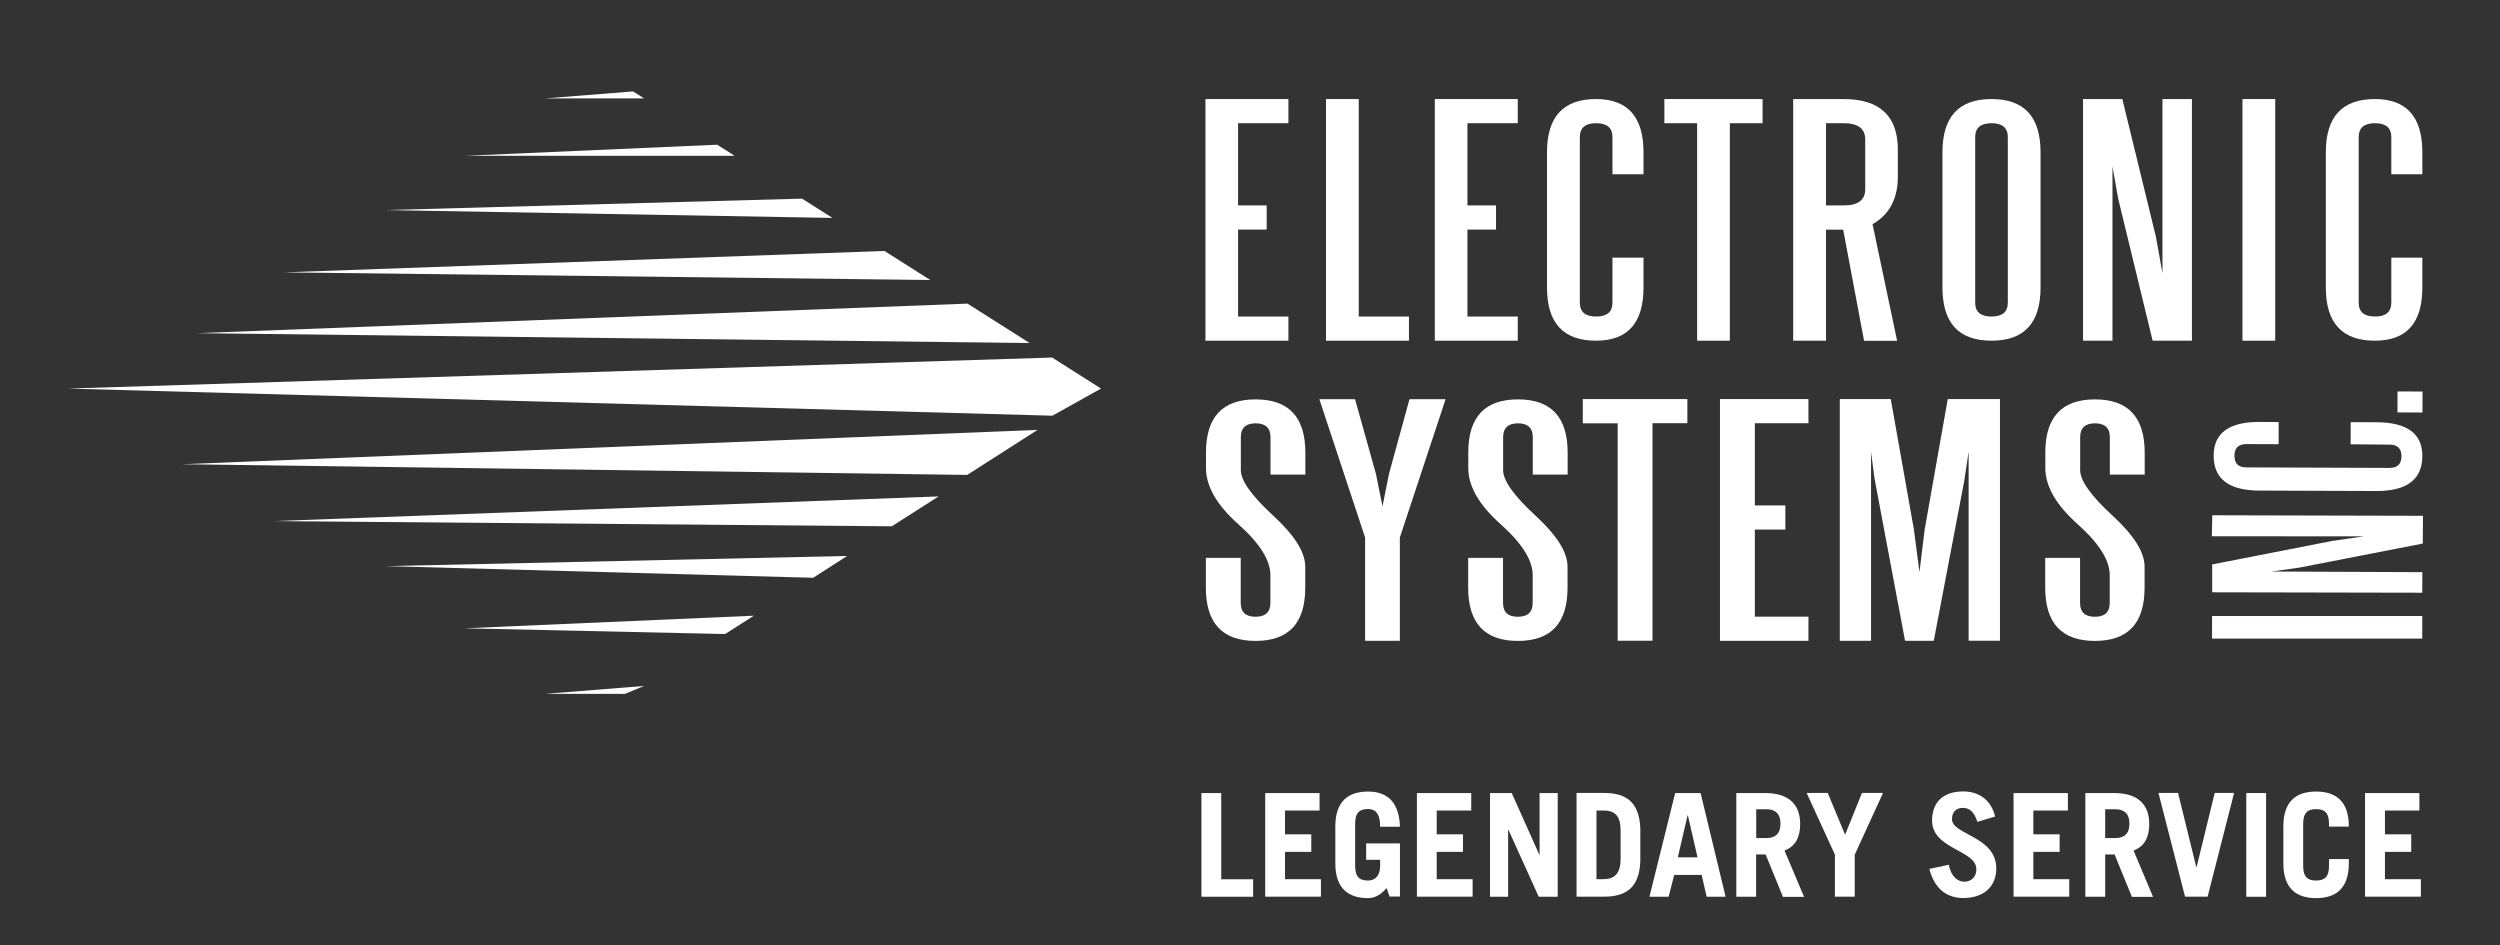 <?xml version="1.0" encoding="utf-8"?>
<!-- Generator: Adobe Illustrator 28.0.0, SVG Export Plug-In . SVG Version: 6.00 Build 0)  -->
<svg version="1.1" id="Layer_1" xmlns="http://www.w3.org/2000/svg" xmlns:xlink="http://www.w3.org/1999/xlink" x="0px" y="0px"
	 viewBox="0 0 235.99 89.25" style="enable-background:new 0 0 235.99 89.25;" xml:space="preserve">
<rect x="0" y="0" width="235.99" height="89.25" fill="#333333" stroke="none"/>
<style type="text/css">
	.Arched_x0020_Green{fill:url(#SVGID_1_);stroke:#FFFFFF;stroke-width:0.25;stroke-miterlimit:1;}
	.st0{fill:#FFFFFF;}
</style>
<linearGradient id="SVGID_1_" gradientUnits="userSpaceOnUse" x1="-262.042" y1="351.288" x2="-261.335" y2="350.581">
	<stop  offset="0" style="stop-color:#20AC4B"/>
	<stop  offset="0.983" style="stop-color:#19361A"/>
</linearGradient>
<g>
	<polygon class="st0" points="99.32,33.75 103.93,36.68 99.34,39.24 6.41,36.68 	"/>
	<polygon class="st0" points="91.33,28.66 97.19,32.38 18.61,31.45 	"/>
	<polygon class="st0" points="87.81,26.43 26.79,25.71 83.49,23.69 	"/>
	<polygon class="st0" points="78.58,20.57 36.39,19.83 75.71,18.75 	"/>
	<polygon class="st0" points="67.7,13.66 43.85,14.71 69.35,14.71 	"/>
	<polygon class="st0" points="60.8,9.29 51.44,9.29 59.76,8.63 	"/>
	<polygon class="st0" points="97.94,40.58 17.19,43.82 91.3,44.83 	"/>
	<polygon class="st0" points="88.6,46.86 25.84,49.19 84.18,49.68 	"/>
	<polygon class="st0" points="79.97,52.48 36.39,53.44 76.76,54.54 	"/>
	<polygon class="st0" points="71.16,58.12 43.85,59.31 68.45,59.85 	"/>
	<polygon class="st0" points="60.8,64.75 51.44,65.5 58.99,65.5 	"/>
</g>
<g>
	<path class="st0" d="M113.41,84.65v-9.79h1.87v8.14h3.01v1.65H113.41z"/>
	<path class="st0" d="M119.43,84.65v-9.79h5.13v1.65h-3.26v2.25h2.48v1.65h-2.48v2.58h3.39v1.65H119.43z"/>
	<path class="st0" d="M130.89,83.83c-0.5,0.57-1.04,0.95-1.75,0.95c-1.82,0-3.09-0.87-3.09-3.28V78c0-2.42,1.28-3.28,3.09-3.28
		c1.91,0,2.94,1.1,3.01,3.32h-1.87c0-1.26-0.46-1.67-1.14-1.67c-0.75,0-1.22,0.3-1.22,1.38v3.99c0,1.09,0.47,1.38,1.22,1.38
		c0.71,0,1.14-0.52,1.14-1.36v-0.6h-1.32v-1.55h3.19v5.02h-0.98L130.89,83.83z"/>
	<path class="st0" d="M133.75,84.65v-9.79h5.13v1.65h-3.26v2.25h2.48v1.65h-2.48v2.58h3.39v1.65H133.75z"/>
	<path class="st0" d="M140.65,84.65v-9.79h2.05l2.6,5.81h0.03v-5.81h1.71v9.79h-1.79l-2.86-6.32h-0.03v6.32H140.65z"/>
	<path class="st0" d="M148.82,74.85h2.6c2.14,0,3.34,0.92,3.42,3.39v3.01c-0.08,2.47-1.27,3.39-3.42,3.39h-2.6V74.85z M150.7,82.99
		h0.65c1.03,0,1.63-0.49,1.63-1.95v-2.58c0-1.38-0.46-1.95-1.63-1.95h-0.65V82.99z"/>
	<path class="st0" d="M155.7,84.65l2.43-9.79h2.4l2.36,9.79h-1.79l-0.47-2.06h-2.59l-0.53,2.06H155.7z M158.38,80.93h1.86
		l-0.91-3.96h-0.03L158.38,80.93z"/>
	<path class="st0" d="M168.3,84.65l-1.63-3.99h-0.9v3.99h-1.87v-9.79h2.71c2.25,0,3.32,1.08,3.32,2.93c0,1.22-0.43,2.1-1.48,2.5
		l1.85,4.37H168.3z M165.78,79.11h0.96c0.83,0,1.33-0.41,1.33-1.36c0-0.95-0.5-1.36-1.33-1.36h-0.96V79.11z"/>
	<path class="st0" d="M174.17,78.8l1.59-3.95h1.99l-2.67,5.83v3.96h-1.87v-3.96l-2.67-5.83h1.99L174.17,78.8z"/>
	<path class="st0" d="M186.66,77.58c-0.31-0.92-0.72-1.32-1.37-1.32c-0.66,0-1.03,0.41-1.03,1.07c0,1.48,4.18,1.59,4.18,4.65
		c0,1.68-1.15,2.79-3.12,2.79c-1.52,0-2.7-0.83-3.2-2.75l1.84-0.39c0.22,1.18,0.9,1.6,1.45,1.6c0.65,0,1.15-0.43,1.15-1.17
		c0-1.85-4.18-1.87-4.18-4.61c0-1.68,1-2.74,2.94-2.74c1.67,0,2.69,0.99,3.01,2.37L186.66,77.58z"/>
	<path class="st0" d="M190.07,84.65v-9.79h5.13v1.65h-3.26v2.25h2.48v1.65h-2.48v2.58h3.39v1.65H190.07z"/>
	<path class="st0" d="M201.24,84.65l-1.63-3.99h-0.89v3.99h-1.87v-9.79h2.71c2.25,0,3.32,1.08,3.32,2.93c0,1.22-0.43,2.1-1.48,2.5
		l1.84,4.37H201.24z M198.72,79.11h0.96c0.83,0,1.33-0.41,1.33-1.36c0-0.95-0.5-1.36-1.33-1.36h-0.96V79.11z"/>
	<path class="st0" d="M203.75,74.85h1.85l1.72,7h0.03l1.71-7h1.83l-2.5,9.79h-2.13L203.75,74.85z"/>
	<path class="st0" d="M212.04,84.65v-9.79h1.87v9.79H212.04z"/>
	<path class="st0" d="M217.41,81.74c0,1.09,0.47,1.38,1.22,1.38c0.75,0,1.22-0.3,1.22-1.38v-0.65h1.87v0.41
		c0,2.42-1.28,3.28-3.09,3.28c-1.82,0-3.09-0.87-3.09-3.28V78c0-2.42,1.27-3.28,3.09-3.28c1.82,0,3.09,0.87,3.09,3.28v0.03h-1.87
		v-0.27c0-1.09-0.47-1.38-1.22-1.38c-0.75,0-1.22,0.3-1.22,1.38V81.74z"/>
	<path class="st0" d="M223.25,84.65v-9.79h5.13v1.65h-3.25v2.25h2.48v1.65h-2.48v2.58h3.39v1.65H223.25z"/>
</g>
<g>
	<path class="st0" d="M116.87,29.88h4.75v2.28h-7.83V9.35h7.83v2.28h-4.75v7.76h2.7v2.28h-2.7V29.88z"/>
	<path class="st0" d="M128.25,29.88H133v2.28h-7.83V9.35h3.09V29.88z"/>
	<path class="st0" d="M138.52,29.88h4.75v2.28h-7.83V9.35h7.83v2.28h-4.75v7.76h2.7v2.28h-2.7V29.88z"/>
	<path class="st0" d="M152.21,24.32h2.93v2.82c0,3.35-1.49,5.02-4.48,5.02c-3.09,0-4.63-1.67-4.63-5.02V14.37
		c0-3.35,1.54-5.02,4.63-5.02c2.98,0,4.48,1.67,4.48,5.02v2.08h-2.93v-3.51c0-0.87-0.51-1.31-1.54-1.31s-1.54,0.44-1.54,1.31v15.63
		c0,0.87,0.51,1.31,1.54,1.31s1.54-0.44,1.54-1.31V24.32z"/>
	<path class="st0" d="M157.12,9.35h9.26v2.28h-3.09v20.53h-3.09V11.63h-3.09V9.35z"/>
	<path class="st0" d="M172.36,32.16h-3.09V9.35h4.75c3.42,0,5.13,1.6,5.13,4.79v2.51c0,2.11-0.8,3.61-2.39,4.51l2.32,11.01h-3.12
		l-1.97-10.49h-1.62V32.16z M174.06,19.39c1.34,0,2.01-0.51,2.01-1.54v-4.68c0-1.03-0.68-1.54-2.04-1.54h-1.66v7.76H174.06z"/>
	<path class="st0" d="M192.62,27.14c0,3.35-1.54,5.02-4.63,5.02c-3.09,0-4.63-1.67-4.63-5.02V14.37c0-3.35,1.54-5.02,4.63-5.02
		c3.09,0,4.63,1.67,4.63,5.02V27.14z M189.53,12.94c0-0.87-0.51-1.31-1.54-1.31c-1.03,0-1.54,0.44-1.54,1.31v15.63
		c0,0.87,0.51,1.31,1.54,1.31c1.03,0,1.54-0.44,1.54-1.31V12.94z"/>
	<path class="st0" d="M199.95,18.76l-0.54-3.05v16.45h-2.78V9.35h3.71l3.17,13l0.62,3.45V9.35h2.78v22.81h-3.71L199.95,18.76z"/>
	<path class="st0" d="M211.68,32.16V9.35h3.09v22.81H211.68z"/>
	<path class="st0" d="M225.73,24.32h2.93v2.82c0,3.35-1.49,5.02-4.48,5.02c-3.09,0-4.63-1.67-4.63-5.02V14.37
		c0-3.35,1.54-5.02,4.63-5.02c2.98,0,4.48,1.67,4.48,5.02v2.08h-2.93v-3.51c0-0.87-0.51-1.31-1.54-1.31c-1.03,0-1.54,0.44-1.54,1.31
		v15.63c0,0.87,0.51,1.31,1.54,1.31c1.03,0,1.54-0.44,1.54-1.31V24.32z"/>
</g>
<g>
	<path class="st0" d="M119.93,41.27c0-0.87-0.47-1.31-1.4-1.31c-0.93,0-1.4,0.44-1.4,1.31v3.11c0,0.99,1.01,2.41,3.04,4.28
		c2.03,1.86,3.04,3.47,3.04,4.82v2c0,3.35-1.56,5.02-4.69,5.02c-3.12,0-4.69-1.67-4.69-5.02v-2.82h3.29v4.25
		c0,0.88,0.47,1.31,1.4,1.31c0.93,0,1.4-0.44,1.4-1.31v-2.62c0-1.41-1.01-3.01-3.04-4.82c-2.03-1.81-3.04-3.57-3.04-5.3v-1.45
		c0-3.35,1.56-5.02,4.69-5.02c3.12,0,4.69,1.67,4.69,5.02v2.08h-3.29V41.27z"/>
	<path class="st0" d="M128.86,60.49v-9.75l-4.32-13.06h3.37l1.97,7.04l0.62,3.08l0.62-3.08l1.93-7.04h3.41l-4.32,13.06v9.75H128.86z
		"/>
	<path class="st0" d="M144.69,41.27c0-0.87-0.47-1.31-1.4-1.31s-1.4,0.44-1.4,1.31v3.11c0,0.99,1.01,2.41,3.04,4.28
		c2.03,1.86,3.04,3.47,3.04,4.82v2c0,3.35-1.56,5.02-4.69,5.02c-3.12,0-4.69-1.67-4.69-5.02v-2.82h3.29v4.25
		c0,0.88,0.47,1.31,1.4,1.31s1.4-0.44,1.4-1.31v-2.62c0-1.41-1.01-3.01-3.04-4.82c-2.03-1.81-3.04-3.57-3.04-5.3v-1.45
		c0-3.35,1.56-5.02,4.69-5.02c3.13,0,4.69,1.67,4.69,5.02v2.08h-3.29V41.27z"/>
	<path class="st0" d="M149.41,37.67h9.87v2.28h-3.29v20.53h-3.29V39.96h-3.29V37.67z"/>
	<path class="st0" d="M165.65,58.21h5.06v2.28h-8.35V37.67h8.35v2.28h-5.06v7.76h2.88v2.28h-2.88V58.21z"/>
	<path class="st0" d="M173.67,60.49V37.67h4.81l2.18,12.29l0.53,4.05l0.49-4.02l2.18-12.32h4.93v22.81h-2.96V42.64l-0.41,2.74
		l-2.88,15.11h-2.71l-2.88-15.31l-0.33-2.51v17.82H173.67z"/>
	<path class="st0" d="M199.16,41.27c0-0.87-0.47-1.31-1.4-1.31c-0.93,0-1.4,0.44-1.4,1.31v3.11c0,0.99,1.01,2.41,3.04,4.28
		c2.03,1.86,3.04,3.47,3.04,4.82v2c0,3.35-1.56,5.02-4.69,5.02c-3.12,0-4.69-1.67-4.69-5.02v-2.82h3.29v4.25
		c0,0.88,0.47,1.31,1.4,1.31c0.93,0,1.4-0.44,1.4-1.31v-2.62c0-1.41-1.01-3.01-3.04-4.82c-2.03-1.81-3.04-3.57-3.04-5.3v-1.45
		c0-3.35,1.56-5.02,4.69-5.02c3.12,0,4.69,1.67,4.69,5.02v2.08h-3.29V41.27z"/>
</g>
<g>
	<path class="st0" d="M217.05,53.58l-2.64,0.37l14.25,0.06l-0.01,1.94l-19.83-0.04l0-2.63l11.34-2.22l2.98-0.43l-14.35-0.01
		l0.04-1.98l19.89,0.05l-0.02,2.62L217.05,53.58z"/>
	<path class="st0" d="M221.89,41.94l0.01-2.09l2.44,0.01c2.89,0.01,4.33,1.08,4.32,3.2c-0.01,2.2-1.46,3.3-4.35,3.29l-11.03-0.04
		c-2.89-0.01-4.33-1.11-4.32-3.31c0.01-2.13,1.46-3.18,4.34-3.17l1.8,0.01l-0.01,2.09l-3.03-0.01c-0.75,0-1.13,0.36-1.14,1.1
		c0,0.73,0.37,1.1,1.13,1.1l13.5,0.05c0.76,0,1.13-0.36,1.14-1.1c0-0.73-0.37-1.1-1.13-1.1L221.89,41.94z"/>
	<path class="st0" d="M226.31,38.93l0.01-1.98l2.36,0.01l-0.01,1.98L226.31,38.93z"/>
	<rect x="208.81" y="58.15" class="st0" width="19.84" height="2.13"/>
</g>
</svg>
